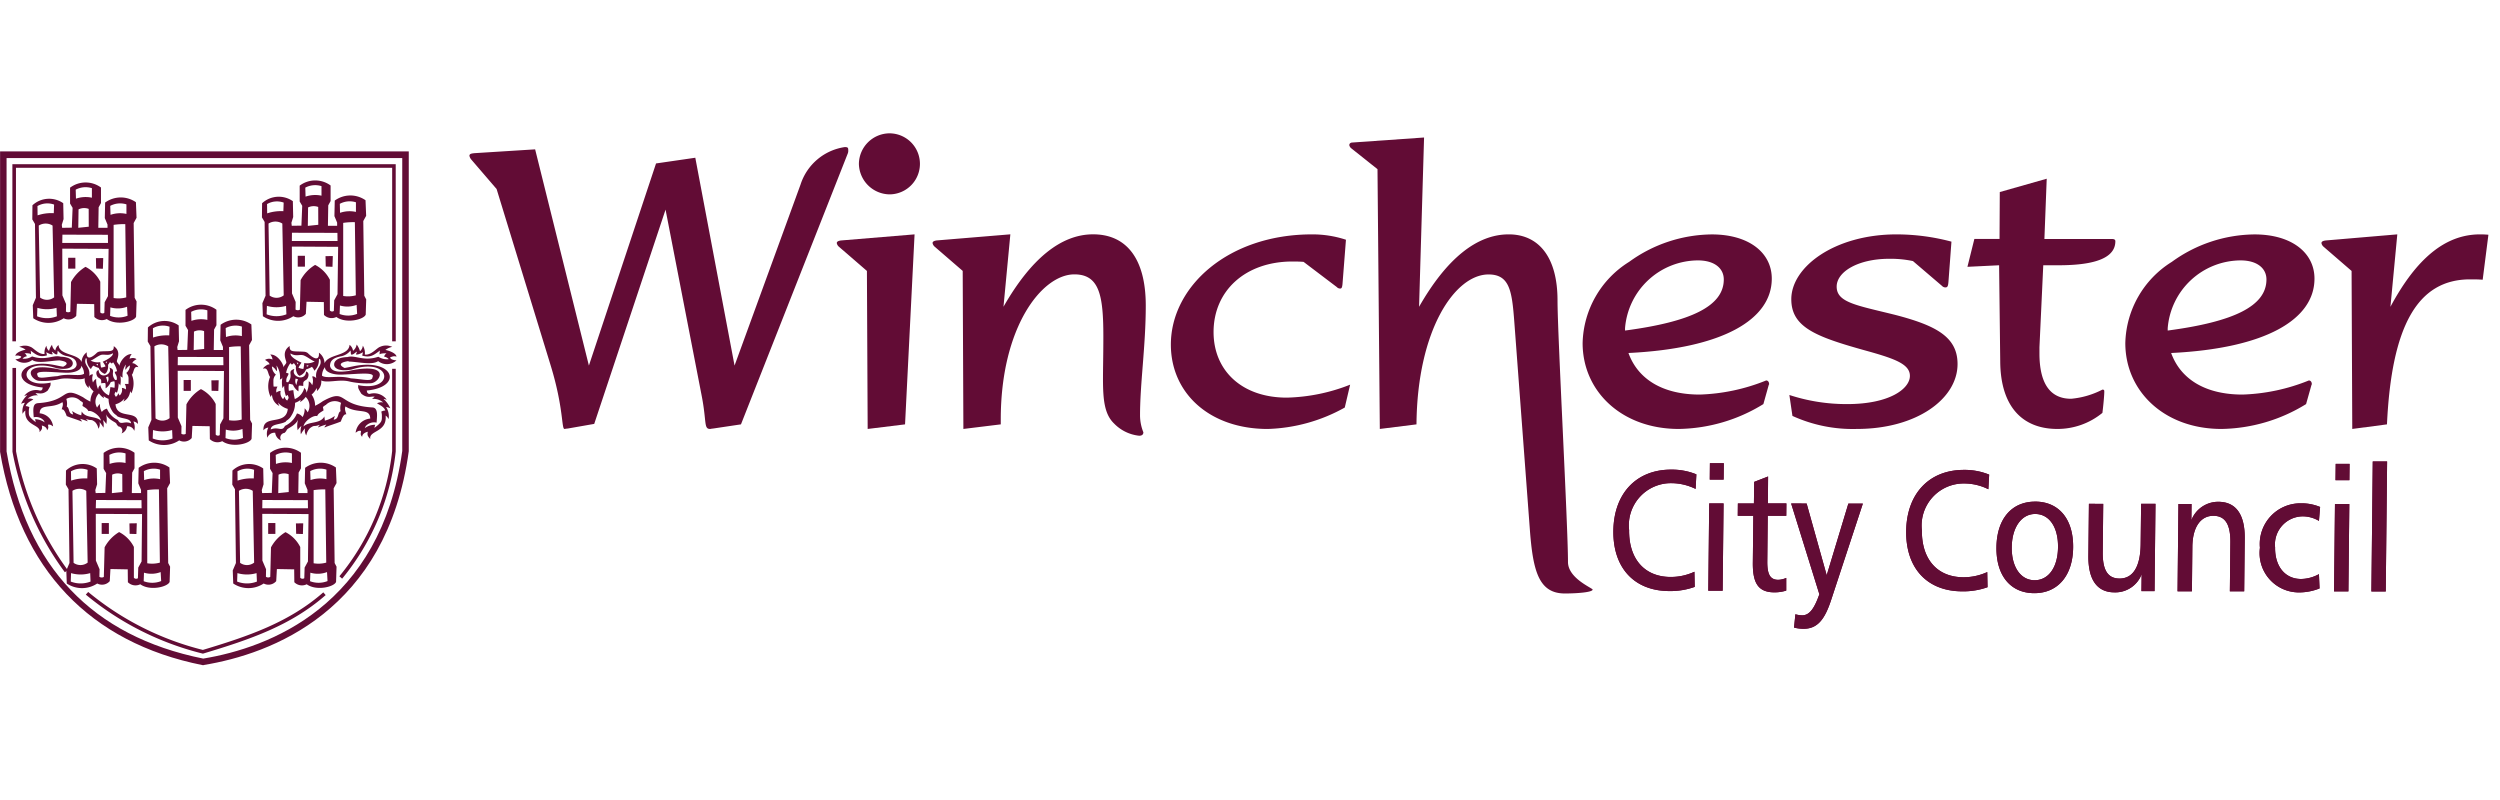 <svg xmlns="http://www.w3.org/2000/svg" xmlns:xlink="http://www.w3.org/1999/xlink" width="150" height="48" viewBox="0 0 150 48"><defs><clipPath id="clip-path"><rect id="Rectangle_396" data-name="Rectangle 396" width="149.305" height="31.916" fill="none"></rect></clipPath></defs><g id="Group_437" data-name="Group 437" transform="translate(-1213 -1350)"><rect id="Rectangle_427" data-name="Rectangle 427" width="150" height="48" transform="translate(1213 1350)" fill="none"></rect><g id="Group_414" data-name="Group 414" transform="translate(1213 1358)"><rect id="Rectangle_391" data-name="Rectangle 391" width="0.432" height="0.652" transform="translate(6.1 23.383)" fill="#620c35"></rect><path id="Path_932" data-name="Path 932" d="M22.915,68.417l.022-.646-.441.007.013.626Z" transform="translate(-14.73 -44.375)" fill="#620c35" fill-rule="evenodd"></path><g id="Group_413" data-name="Group 413" transform="translate(0 0)"><g id="Group_412" data-name="Group 412" transform="translate(0 0)" clip-path="url(#clip-path)"><path id="Path_933" data-name="Path 933" d="M17.521,57.081l.172-.313-.037-.935a1.59,1.59,0,0,0-1.847.02l-.02.932.163.392v.19H15.4l.02-1.227.141-.258V54.95a1.559,1.559,0,0,0-1.855.009v.952l.152.258-.048,1.19-.58.009-.02-.181.106-.344-.02-.952a1.474,1.474,0,0,0-1.847.126l-.009.846.161.275.057,4.427-.19.447.029.782a1.645,1.645,0,0,0,1.827,0,.611.611,0,0,0,.752-.143l.04-.725,1.038.02.009.771a.645.645,0,0,0,.743.123c.586.423,1.659.152,1.761-.143l.029-.912-.115-.22Zm-4.775-1.106-.018.516a2.6,2.6,0,0,0-.972.13l-.007-.558a1.191,1.191,0,0,1,1-.088m0,5.566a.707.707,0,0,1-.844.013l-.068-4.321a.775.775,0,0,1,.829,0Zm-1.014,1.137.018-.507a2.034,2.034,0,0,0,1.148,0l.022.507a1.633,1.633,0,0,1-1.188,0m5.359-6.716v.573a1.762,1.762,0,0,0-.954.055l-.018-.538a1.25,1.25,0,0,1,.972-.09m-.011,5.579a1.743,1.743,0,0,1-.758.039V57.191a3.931,3.931,0,0,1,.7-.042Zm-2.06-6.551v.573a1.771,1.771,0,0,0-.956.057l-.016-.54a1.26,1.26,0,0,1,.972-.09m-.192,2.316-.628.066.016-1.106a.769.769,0,0,1,.608-.029Zm-1.58.478,2.728.009.007.487H13.237Zm2.734,3.687-.2.368-.02.637a.181.181,0,0,1-.242-.029V60.6a2.023,2.023,0,0,0-.886-.892,2.364,2.364,0,0,0-.87.914L13.72,62.4a.254.254,0,0,1-.265-.007l.009-.454-.22-.517-.007-2.805,2.776.013Zm.126,1.183.018-.509a1.547,1.547,0,0,0,1-.037l.031.54a1.443,1.443,0,0,1-1.053.007" transform="translate(-7.49 -35.784)" fill="#620c35" fill-rule="evenodd"></path><rect id="Rectangle_392" data-name="Rectangle 392" width="0.432" height="0.652" transform="translate(16.091 23.382)" fill="#620c35"></rect><path id="Path_934" data-name="Path 934" d="M51.85,68.421l.02-.643-.438.007.013.624Z" transform="translate(-33.676 -44.38)" fill="#620c35" fill-rule="evenodd"></path><path id="Path_935" data-name="Path 935" d="M46.455,57.083l.172-.313-.038-.935a1.59,1.59,0,0,0-1.847.02l-.02.932.163.392v.19h-.553l.02-1.227.141-.258v-.932a1.555,1.555,0,0,0-1.855.009v.952l.152.258-.048,1.19-.58.009-.02-.181.106-.344-.02-.952a1.474,1.474,0,0,0-1.847.126l-.009.846.161.275.057,4.427-.19.447.029.782a1.645,1.645,0,0,0,1.827,0,.611.611,0,0,0,.752-.143l.04-.725,1.038.02.009.771a.641.641,0,0,0,.743.123c.586.423,1.659.152,1.761-.143l.029-.912-.115-.22ZM41.68,55.977l-.018.516a2.587,2.587,0,0,0-.972.13l-.007-.558a1.191,1.191,0,0,1,1-.088m0,5.566a.7.7,0,0,1-.842.013l-.07-4.321a.775.775,0,0,1,.829,0ZM40.662,62.68l.018-.507a2.034,2.034,0,0,0,1.148,0l.022.507a1.633,1.633,0,0,1-1.188,0m5.359-6.717v.573a1.762,1.762,0,0,0-.954.055l-.018-.538a1.262,1.262,0,0,1,.972-.09m-.011,5.58a1.744,1.744,0,0,1-.758.039V57.194a3.93,3.93,0,0,1,.7-.042Zm-2.06-6.551v.573a1.772,1.772,0,0,0-.957.057l-.015-.54a1.26,1.26,0,0,1,.972-.09m-.192,2.316-.628.066.016-1.106a.772.772,0,0,1,.608-.029Zm-1.58.478,2.728.009.007.487H42.171Zm2.734,3.687-.2.368-.02.637a.181.181,0,0,1-.242-.029V60.607a2.023,2.023,0,0,0-.886-.892,2.363,2.363,0,0,0-.87.914L42.651,62.4a.246.246,0,0,1-.26-.007l.007-.454-.22-.517-.007-2.805,2.776.013Zm.126,1.183.018-.509a1.547,1.547,0,0,0,1-.037l.031.54a1.443,1.443,0,0,1-1.053.007" transform="translate(-26.435 -35.786)" fill="#620c35" fill-rule="evenodd"></path><path id="Path_936" data-name="Path 936" d="M12.187,33.988l-.035-.009C5.387,32.627,1.186,28.2.005,21.186c0-3.153,0-6.04,0-8.93s0-5.778,0-8.9v-.2H24.526v17.99c-1.321,9.621-8.276,12.164-12.3,12.827ZM.394,3.555c0,3.043,0,5.873,0,8.7,0,2.89,0,5.78,0,8.9,1.164,6.9,5.137,11.091,11.8,12.433,3.925-.652,10.658-3.141,11.941-12.459l0-17.572Z" transform="translate(0 -2.072)" fill="#620c35"></path><rect id="Rectangle_393" data-name="Rectangle 393" width="0.432" height="0.652" transform="translate(4.09 7.466)" fill="#620c35"></rect><path id="Path_937" data-name="Path 937" d="M17.09,22.317l.02-.643-.438.007.013.623Z" transform="translate(-10.916 -14.191)" fill="#620c35" fill-rule="evenodd"></path><path id="Path_938" data-name="Path 938" d="M11.695,10.979l.172-.313-.037-.935a1.59,1.59,0,0,0-1.847.02l-.02.932.163.392v.19H9.573l.02-1.227.141-.258V8.849a1.555,1.555,0,0,0-1.855.009V9.81l.152.258-.048,1.19-.58.009-.02-.181.106-.344-.02-.952a1.477,1.477,0,0,0-1.847.124l-.009.848.161.275.057,4.427-.19.447.029.782a1.645,1.645,0,0,0,1.827,0,.611.611,0,0,0,.752-.143l.04-.725,1.038.02.009.771a.641.641,0,0,0,.743.123c.586.423,1.659.152,1.761-.143l.029-.912-.115-.22ZM6.92,9.873l-.018.516a2.594,2.594,0,0,0-.972.13l-.007-.558a1.191,1.191,0,0,1,1-.088m0,5.566a.7.7,0,0,1-.842.013L6,11.132a.775.775,0,0,1,.829,0ZM5.9,16.576l.018-.507a2.034,2.034,0,0,0,1.148,0l.022.507a1.633,1.633,0,0,1-1.188,0M11.261,9.86v.573a1.762,1.762,0,0,0-.954.055l-.018-.538a1.262,1.262,0,0,1,.972-.09m-.011,5.58a1.743,1.743,0,0,1-.758.039V11.09a3.932,3.932,0,0,1,.7-.042ZM9.189,8.888v.573a1.771,1.771,0,0,0-.956.057l-.016-.54a1.26,1.26,0,0,1,.972-.09M9,11.2l-.628.066.016-1.106a.772.772,0,0,1,.608-.029Zm-1.58.478,2.728.007.007.489H7.411Zm2.734,3.687-.2.368-.02.637a.181.181,0,0,1-.242-.029V14.5a2.023,2.023,0,0,0-.886-.892,2.365,2.365,0,0,0-.87.914L7.894,16.3a.25.25,0,0,1-.262-.007l.007-.454-.22-.517-.007-2.805,2.779.013Zm.126,1.183.018-.509a1.547,1.547,0,0,0,1-.037l.031.54a1.443,1.443,0,0,1-1.053.007" transform="translate(-3.675 -5.598)" fill="#620c35" fill-rule="evenodd"></path><rect id="Rectangle_394" data-name="Rectangle 394" width="0.432" height="0.652" transform="translate(11.018 14.8)" fill="#620c35"></rect><path id="Path_939" data-name="Path 939" d="M37.156,43.558l.02-.643-.438.007.013.624Z" transform="translate(-24.055 -28.1)" fill="#620c35" fill-rule="evenodd"></path><path id="Path_940" data-name="Path 940" d="M31.761,32.22l.172-.313-.037-.934a1.591,1.591,0,0,0-1.847.02l-.02.932.163.392v.19h-.553l.02-1.227.141-.258V30.09a1.555,1.555,0,0,0-1.855.009v.952l.152.258-.048,1.19-.58.009-.02-.181.106-.344-.02-.952a1.477,1.477,0,0,0-1.847.123L25.679,32l.161.275L25.9,36.7l-.19.447.029.782a1.646,1.646,0,0,0,1.827,0,.611.611,0,0,0,.752-.143l.04-.725,1.038.02.009.771a.646.646,0,0,0,.743.124c.586.423,1.659.152,1.761-.143l.029-.912-.115-.22Zm-4.775-1.108-.018.518a2.594,2.594,0,0,0-.972.13L25.99,31.2a1.2,1.2,0,0,1,1-.09m0,5.484a.7.7,0,0,1-.844.016l-.068-4.324a.785.785,0,0,1,.829,0Zm-1.014,1.221.018-.507a2.034,2.034,0,0,0,1.148,0l.022.507a1.635,1.635,0,0,1-1.188,0M31.327,31.1v.573a1.761,1.761,0,0,0-.954.055l-.018-.538a1.261,1.261,0,0,1,.972-.09m-.011,5.579a1.744,1.744,0,0,1-.758.039V32.331a3.93,3.93,0,0,1,.7-.042Zm-2.06-6.551V30.7a1.769,1.769,0,0,0-.957.057l-.015-.54a1.26,1.26,0,0,1,.972-.09m-.192,2.316-.628.066.016-1.106a.77.77,0,0,1,.608-.029Zm-1.58.478,2.728.007.007.489H27.477Zm2.734,3.684-.2.37-.02.637a.181.181,0,0,1-.242-.029V35.744a2.023,2.023,0,0,0-.886-.892,2.361,2.361,0,0,0-.87.914l-.042,1.772a.251.251,0,0,1-.262-.007l.007-.454-.22-.518-.007-2.807,2.776.015Zm.126,1.185.018-.509a1.561,1.561,0,0,0,1-.038l.031.54a1.439,1.439,0,0,1-1.053.007" transform="translate(-16.814 -19.506)" fill="#620c35" fill-rule="evenodd"></path><rect id="Rectangle_395" data-name="Rectangle 395" width="0.432" height="0.652" transform="translate(17.864 7.347)" fill="#620c35"></rect><path id="Path_941" data-name="Path 941" d="M56.992,21.973l.02-.646-.438.007.013.623Z" transform="translate(-37.043 -13.965)" fill="#620c35" fill-rule="evenodd"></path><path id="Path_942" data-name="Path 942" d="M51.6,10.633l.172-.313-.038-.935a1.59,1.59,0,0,0-1.846.02l-.02.932.163.392v.19h-.553l.02-1.227.141-.258V8.5a1.555,1.555,0,0,0-1.855.009v.952l.152.258-.048,1.19-.58.009-.02-.181.106-.344-.02-.952a1.476,1.476,0,0,0-1.846.124l-.009.848.161.275.057,4.427-.19.447.029.782a1.645,1.645,0,0,0,1.827,0,.611.611,0,0,0,.752-.143l.04-.725,1.038.02.009.771a.645.645,0,0,0,.743.123c.586.423,1.659.152,1.761-.143l.029-.912-.115-.22ZM46.823,9.527l-.018.516a2.588,2.588,0,0,0-.972.13l-.007-.558a1.191,1.191,0,0,1,1-.088m0,5.566a.707.707,0,0,1-.844.013l-.068-4.321a.775.775,0,0,1,.829,0ZM45.8,16.23l.018-.507a2.034,2.034,0,0,0,1.148,0l.022.507a1.633,1.633,0,0,1-1.188,0m5.359-6.717v.573a1.762,1.762,0,0,0-.954.055L50.192,9.6a1.243,1.243,0,0,1,.972-.09m-.011,5.58a1.743,1.743,0,0,1-.758.039V10.744a3.932,3.932,0,0,1,.7-.042Zm-2.06-6.551v.573a1.771,1.771,0,0,0-.956.057l-.016-.54a1.26,1.26,0,0,1,.972-.09M48.9,10.858l-.628.066.016-1.106a.772.772,0,0,1,.608-.029Zm-1.58.478,2.728.007.007.489H47.314Zm2.734,3.685-.2.37-.02.637A.181.181,0,0,1,49.595,16V14.157a2.023,2.023,0,0,0-.886-.892,2.365,2.365,0,0,0-.87.914l-.044,1.772a.246.246,0,0,1-.26-.007l.007-.454-.22-.517-.007-2.808,2.776.016Zm.126,1.185L50.2,15.7a1.563,1.563,0,0,0,1-.037l.031.54a1.443,1.443,0,0,1-1.053.007" transform="translate(-29.803 -5.371)" fill="#620c35" fill-rule="evenodd"></path><path id="Path_943" data-name="Path 943" d="M50.848,37.752c.577.013,1.412.233,1.778-.027a.839.839,0,0,0,1.1-.046c-.066,0-.377-.029-.377-.185l.119-.037a.392.392,0,0,1,.258,0c-.022-.218-.485-.372-.668-.4a.99.99,0,0,1,.414-.185.868.868,0,0,0-.736,0c-.185.057-.527.513-.91.461a.8.8,0,0,0-.121-.535.46.46,0,0,1-.17.332,1.129,1.129,0,0,0-.2-.4.57.57,0,0,1-.218.377.54.54,0,0,0-.207-.359c-.048.692-1.269.531-1.5,1.108a.805.805,0,0,0-.339-.637c.042.441-.225.463-.672.02a.43.43,0,0,0-.227-.077c-.623-.04-.877.053-.855-.342-.524.352-.187.881-.2.985s-.141.167-.165.3c-.022-.253-.4-.809-.8-.771a.494.494,0,0,1,.136.3.454.454,0,0,0-.449.02c.062.044.249.139.271.267l-.1.013c-.1.046-.273.165-.287.247l.075-.016c.234-.02.216.379.344.509a1.481,1.481,0,0,0,.035,1.205.909.909,0,0,1,.079-.139.8.8,0,0,0,.441.677l-.046-.1a1,1,0,0,1-.027-.1,1.138,1.138,0,0,0,.58.375c-.1,1.051-1.52.289-1.459,1.287a.405.405,0,0,1,.293-.165.843.843,0,0,0-.057.61.447.447,0,0,1,.469-.3.559.559,0,0,0,.361.465.286.286,0,0,1,.2-.456c.185-.187.064-.121.181-.233.077-.066.491-.238.637-.573a1.256,1.256,0,0,0-.031.648.981.981,0,0,1,.223-.258,1.024,1.024,0,0,0-.031.5,1.738,1.738,0,0,1,.253-.364.558.558,0,0,0,.072.436.828.828,0,0,1,.22-.441c.3-.222.207-.057.58-.2,0,.042-.1.115-.09.154a4.653,4.653,0,0,1,.487-.17c-.031.077-.1.086-.1.181.165-.09.666-.231.974-.361.165-.467.253-.425.331-.438-.036-.13-.126-.309-.049-.469.714.469,1.468.055,1.483.729a.966.966,0,0,0-.877.848c.086-.046.154-.143.321-.11.011.13-.075.2.073.361-.007-.2.24-.291.339-.309-.046.187-.02.258.148.439-.106-.525,1.018-.388.919-1.411a.536.536,0,0,1,.179.216,1,1,0,0,0-.152-.727.869.869,0,0,1,.253.072,1.61,1.61,0,0,0-.4-.553c.04-.022.139.044.185.035a.941.941,0,0,0-1.022-.341l-.1-.022c0-.022-.068-.07-.055-.086l-.022-.095c2.122-.2,1.69-1.82-.513-1.507-.249.035-.52.106-.813.154-.377-.185-.282-.34.229-.412m-1.4.346c-.053.278.427.509,1.113.458.871-.027,1.921-.172,1.73.163-.007.009,0,.018,0,.027-.057.255-.573.088-1.3.04-.729-.205-1.43.042-1.728-.157a.826.826,0,0,1,.194-.531m-1.265-.677c.251.11.5.333.639.346a.954.954,0,0,1-.635.1,2.14,2.14,0,0,1-.051.355.763.763,0,0,1-.293-.077,1.771,1.771,0,0,1,.181-.3c-.172-.077-.71-.346-.655-.553.33.212.573.022.813.128m.28.615-.1.049-.022-.007,0-.088Zm-.628-.163-.042.081s-.057-.128-.057-.128Zm-.472.011c.04.022.044.055.084.075a.249.249,0,0,0,.117-.093c.048.066.079.115.13.185-.042.192.055.533.214.584a.662.662,0,0,0,.39-.386,1.576,1.576,0,0,0,.352-.152.641.641,0,0,1,.143.234.863.863,0,0,0,.275-.657c0-.044.04-.046.06-.066.2.474-.311.531-.221,1.163-.081-.07-.145-.121-.244-.095a.713.713,0,0,1,0,.524.461.461,0,0,0-.207-.238,1.463,1.463,0,0,1-.132.689c-.009-.185-.079-.209-.132-.3a.967.967,0,0,1-.568.679,3.294,3.294,0,0,1-.088-.535,1.5,1.5,0,0,0-.2.029l-.07.015a1.366,1.366,0,0,1,0-.414c.044-.022.172.024.245.042a.919.919,0,0,0,.324.4c.018-.016,0-.245.018-.293l.016-.049a1.321,1.321,0,0,1,.26.02c.009-.232-.038-.236.185-.377.088-.042.253-.408-.016-.491-.035.632-.941.315-.7-.156-.483.163-.02.337-.375.8-.057-.013-.1.011-.108-.029-.029-.284.132-.355.132-.493a.457.457,0,0,0-.148-.044,1.478,1.478,0,0,1,.258-.582m.319.921a.4.4,0,0,0,.139.046,1.586,1.586,0,0,0-.095.348.45.45,0,0,1-.044-.395m-.507,1.327a.289.289,0,0,1-.15-.24l-.1.154a.5.5,0,0,1-.143-.494.428.428,0,0,0-.258.1.475.475,0,0,1,.07-.359l-.238,0a2.63,2.63,0,0,1-.011-.328.5.5,0,0,1,.15-.388.65.65,0,0,1-.238-.494.632.632,0,0,1,.267.275c.075-.016.011-.223.007-.33a1.192,1.192,0,0,1,.2.846.493.493,0,0,0,.15-.1.012.012,0,0,0,0-.009c.055-.053.042-.031,0,.009a1.6,1.6,0,0,0,.009.617.558.558,0,0,1,.1-.141,1.839,1.839,0,0,0,.108.613c.04-.016.086-.084.1-.062.1.2.055.176-.022.326m.582.778a1.438,1.438,0,0,1-.72.747c-.183.381-.39.018-.855.214.031-.357.564-.271.906-.47.029-.086.2-.106.344-.377a1.368,1.368,0,0,0,.211-.752,1.055,1.055,0,0,0,.331-.178c.013.013-.027.095-.024.13a1.074,1.074,0,0,0,.33-.307.752.752,0,0,1,.121.926,1.058,1.058,0,0,0-.185-.242.952.952,0,0,1-.121.527.581.581,0,0,0-.337-.218m2.618-.135c-.2.088-.079.478-.418.507a2.313,2.313,0,0,0,.07-.225,1.674,1.674,0,0,1-.6.284c0-.079-.024-.152-.024-.256-.253.474-.919.278-1.254.608.04-.322.593-.7.817-.623.075-.181.238-.238.386-.344l-.04-.207c.042-.022.128-.108.174-.117a.743.743,0,0,1,.917-.126,1,1,0,0,0-.031.5m-.388-2.781c.081.48,1.069.282,1.049.282,2.435-.806,2.642,1.384.386.934.038.183-.068.082.2.516.366.3.58.143.8.176l-.161.136a.885.885,0,0,1,.672.212.575.575,0,0,0-.372.049c.178.117.408.2.5.434a.531.531,0,0,0-.243.068.9.9,0,0,1,.036.218c0,.335.029.392-.445.756a1.092,1.092,0,0,1,.044-.187,1.035,1.035,0,0,0-.63.209l.057-.123a.671.671,0,0,1,.657-.214c.018-.337.117-.875-.236-.91-2.166-.121-1.505-1.192-2.988-.379a2.831,2.831,0,0,1-.467.278,1.133,1.133,0,0,0-.209-.672,1.086,1.086,0,0,0,.3-.39.406.406,0,0,1,.018.183.75.75,0,0,0,.262-.641c.355.17,1.027-.07,1.611.046a4.678,4.678,0,0,0,1.331.124c.582,0,1.359-1.318-1.331-.734-.48.064-1,.082-1.086-.306.007-.364.249-.5.707-.588a.937.937,0,0,0,.522-.339c.009.011.027.247.031.238.132.049.262-.139.355-.167,0,.044-.061.139-.057.163.027.009.132.038.412-.128.029-.033-.064.236-.024.205.5.141.7-.059,1.053-.309a.713.713,0,0,0-.022.245c.009-.077.328-.084.405-.077.018-.015.029-.018.018,0a.1.1,0,0,0-.018,0c-.044.033-.134.137-.132.2a.45.45,0,0,1,.273.15.925.925,0,0,1-.621-.145c-.9.3-1.386-.121-1.851.018-.769.029-.815.361-.8.472" transform="translate(-29.937 -24.059)" fill="#620c35" fill-rule="evenodd"></path><path id="Path_944" data-name="Path 944" d="M13.586,34.731l-.03-.007a17.59,17.59,0,0,1-7-3.535L6.7,31.03a17.37,17.37,0,0,0,6.88,3.477c2.744-.824,5.182-1.657,7.226-3.454l.142.164c-2.083,1.829-4.553,2.67-7.336,3.505Zm8.349-4.5-.164-.142a14.217,14.217,0,0,0,3.166-7.515V17.641h.215v4.954a14.454,14.454,0,0,1-3.217,7.639M5.3,29.848a17.615,17.615,0,0,1-3.144-7.23l0-5.031h.215v5.007a17.461,17.461,0,0,0,3.1,7.121ZM25.153,15.99h-.215V5.579H2.366V15.99H2.151V5.364h23Z" transform="translate(-1.408 -3.512)" fill="#620c35"></path><path id="Path_945" data-name="Path 945" d="M405.315,29.241l2.082-.275c.275-5.861,1.807-8.7,4.989-8.7.252,0,.5,0,.754.022l.344-2.7c-.275-.022-.434-.022-.5-.022-2.082,0-3.821,1.441-5.379,4.346l.412-4.346-4.3.366c-.161.022-.251.068-.251.158a.38.38,0,0,0,.115.207l1.693,1.463Z" transform="translate(-264.179 -11.504)" fill="#620c35" fill-rule="evenodd"></path><path id="Path_946" data-name="Path 946" d="M380.4,26.332a11.555,11.555,0,0,1-3.982.846c-2.219,0-3.706-.917-4.279-2.494,5.676-.275,8.6-2.014,8.6-4.462,0-1.556-1.373-2.653-3.594-2.653a8.558,8.558,0,0,0-4.964,1.646,5.9,5.9,0,0,0-2.792,4.874c0,2.906,2.358,5.152,5.767,5.152a9.916,9.916,0,0,0,5.079-1.492l.322-1.143c0-.022.022-.022.022-.047,0-.136-.068-.227-.183-.227M371.932,23.2a4.414,4.414,0,0,1,4.369-4.072c1.007,0,1.556.481,1.556,1.144,0,1.6-1.968,2.541-5.925,3.065Z" transform="translate(-241.87 -11.504)" fill="#620c35" fill-rule="evenodd"></path><path id="Path_947" data-name="Path 947" d="M341.944,13.173l1.9-.093.068,5.791c.022,2.653,1.3,4.03,3.431,4.03a4.248,4.248,0,0,0,2.7-.965c.09-.732.112-1.168.112-1.258s0-.137-.112-.137a5.064,5.064,0,0,1-1.878.549c-1.258,0-1.9-.914-1.9-2.723V18l.229-4.92h.914c2.289,0,3.411-.481,3.411-1.441,0-.114-.093-.136-.229-.136h-4.028l.139-3.616-2.816.8L343.87,11.5h-1.51Z" transform="translate(-223.898 -5.164)" fill="#620c35" fill-rule="evenodd"></path><path id="Path_948" data-name="Path 948" d="M311.184,28.456a8.712,8.712,0,0,0,3.867.782c3.592,0,6.04-1.811,6.04-3.894,0-1.624-1.28-2.312-3.753-2.953-2.287-.571-3.5-.732-3.5-1.692,0-.892,1.282-1.671,3.16-1.671a6.545,6.545,0,0,1,1.417.137l1.741,1.488a.28.28,0,0,0,.205.093c.137,0,.161-.093.183-.322L320.725,18a12.825,12.825,0,0,0-3.294-.436c-3.706,0-6.315,1.946-6.315,3.891,0,1.671,1.465,2.241,4.324,3.043,1.809.5,2.792.822,2.792,1.556,0,.778-1.234,1.692-3.753,1.692A10.97,10.97,0,0,1,311,27.2Z" transform="translate(-203.638 -11.501)" fill="#620c35" fill-rule="evenodd"></path><path id="Path_949" data-name="Path 949" d="M286.082,26.332a11.555,11.555,0,0,1-3.982.846c-2.219,0-3.706-.917-4.279-2.494,5.676-.275,8.6-2.014,8.6-4.462,0-1.556-1.373-2.653-3.594-2.653a8.558,8.558,0,0,0-4.964,1.646,5.9,5.9,0,0,0-2.792,4.874c0,2.906,2.358,5.152,5.767,5.152a9.916,9.916,0,0,0,5.079-1.492l.32-1.143c0-.022.024-.022.024-.047,0-.136-.068-.227-.183-.227M277.616,23.2a4.414,4.414,0,0,1,4.369-4.072c1.007,0,1.556.481,1.556,1.144,0,1.6-1.968,2.541-5.925,3.065Z" transform="translate(-180.114 -11.504)" fill="#620c35" fill-rule="evenodd"></path><path id="Path_950" data-name="Path 950" d="M236.339,18.216l2.2-.275c.046-5.676,2.312-8.995,4.323-8.995,1.373,0,1.421,1.172,1.58,3.294l.9,12.023c.185,2.463.527,3.825,2.1,3.825.738,0,1.666-.073,1.666-.234,0-.09-1.479-.67-1.479-1.655,0-2.173-.628-13.662-.628-15.7,0-2.585-1.122-3.958-2.928-3.958-1.922,0-3.73,1.463-5.379,4.346l.3-10.158-4.281.3c-.137,0-.205.068-.205.161a.326.326,0,0,0,.113.183L236.2,2.63Z" transform="translate(-153.55 -0.479)" fill="#620c35" fill-rule="evenodd"></path><path id="Path_951" data-name="Path 951" d="M211.457,19.212l1.99,1.509a.278.278,0,0,0,.207.093c.09,0,.115-.068.137-.251L214,17.885a6.418,6.418,0,0,0-2.039-.321c-5.033,0-8.466,3.136-8.466,6.613,0,2.906,2.312,5.062,5.813,5.062a10.052,10.052,0,0,0,4.621-1.285l.322-1.373a10.961,10.961,0,0,1-3.8.778c-2.7,0-4.394-1.626-4.394-3.935,0-2.472,1.9-4.233,4.738-4.233.434,0,.663.022.663.022" transform="translate(-133.243 -11.501)" fill="#620c35" fill-rule="evenodd"></path><path id="Path_952" data-name="Path 952" d="M163.923,29.241l2.243-.275v-.3c0-5.537,2.47-8.7,4.416-8.7,1.51,0,1.739,1.28,1.739,3.728,0,1.053-.022,1.9-.022,2.54,0,1.258.09,2.129.663,2.678a2.447,2.447,0,0,0,1.509.736c.161,0,.251-.068.251-.207a2.744,2.744,0,0,1-.2-1.009c0-1.946.344-4.187.344-6.591,0-2.86-1.192-4.277-3.16-4.277-1.922,0-3.728,1.463-5.377,4.346l.412-4.346-4.416.366c-.158.022-.251.068-.251.158a.38.38,0,0,0,.115.207l1.693,1.463Z" transform="translate(-106.12 -11.504)" fill="#620c35" fill-rule="evenodd"></path><path id="Path_953" data-name="Path 953" d="M147.287,29.241l2.243-.275.571-11.4-4.416.366c-.158.022-.251.068-.251.158a.38.38,0,0,0,.115.207l1.693,1.463Z" transform="translate(-95.227 -11.504)" fill="#620c35" fill-rule="evenodd"></path><path id="Path_954" data-name="Path 954" d="M149.279,1.831a1.867,1.867,0,0,0,1.831,1.831,1.831,1.831,0,0,0,0-3.662,1.851,1.851,0,0,0-1.831,1.831" transform="translate(-97.745 0)" fill="#620c35" fill-rule="evenodd"></path><path id="Path_955" data-name="Path 955" d="M83.223,4.906l3.226,10.526c.8,2.585.663,3.869.846,3.869.046,0,.115-.022.185-.022l1.6-.28L93.36,6.143,95.532,17.33c.3,1.556.115,1.972.5,1.972.046,0,.093-.022.161-.022l1.692-.253L104.3,2.756a.462.462,0,0,0,.022-.183c0-.139-.022-.183-.207-.183a3.285,3.285,0,0,0-2.653,2.241L97.5,15.5,95.145,3.029l-2.356.343L88.761,15.5,85.535,2.526l-3.642.229c-.205.022-.3.046-.3.161a.521.521,0,0,0,.115.227Z" transform="translate(-53.427 -1.565)" fill="#620c35" fill-rule="evenodd"></path><path id="Path_956" data-name="Path 956" d="M285.385,57.805a3.906,3.906,0,0,0-1.516-.284c-2.093,0-3.442,1.437-3.466,3.682-.022,2.2,1.241,3.6,3.363,3.605a4.314,4.314,0,0,0,1.52-.251l-.018-.908a3.364,3.364,0,0,1-1.419.313c-1.567,0-2.518-1.069-2.5-2.812a2.527,2.527,0,0,1,2.549-2.816,3.322,3.322,0,0,1,1.441.346Zm.811-.668-.009.981h.833l.011-.981Zm-.042,2.411-.055,5.24h.862l.055-5.24Zm3.534-1.615-.835.324-.016,1.294h-.963l-.007.74.934,0-.029,2.807c-.013,1.232.324,1.787,1.3,1.787a2.354,2.354,0,0,0,.705-.106l0-.76a1.363,1.363,0,0,1-.474.115c-.509,0-.672-.357-.663-1.128l.026-2.715,1.113,0,.007-.743h-1.111Zm1.382,1.619L292.764,65c-.3.844-.586,1.263-1.031,1.263a1.477,1.477,0,0,1-.408-.064l-.081.8a2.341,2.341,0,0,0,.564.073c.833,0,1.274-.542,1.666-1.741l1.9-5.773h-.87l-1.3,4.3L292,59.555Zm11.882-1.73a3.886,3.886,0,0,0-1.516-.284c-2.091,0-3.44,1.437-3.464,3.682-.022,2.2,1.241,3.6,3.363,3.605a4.315,4.315,0,0,0,1.52-.249l-.018-.908a3.4,3.4,0,0,1-1.421.311c-1.565,0-2.517-1.067-2.5-2.81a2.524,2.524,0,0,1,2.547-2.816,3.242,3.242,0,0,1,1.441.346Zm2.763,1.619c-1.408,0-2.307,1.031-2.327,2.743s.861,2.748,2.269,2.75,2.316-1.045,2.334-2.746-.86-2.746-2.276-2.748m0,.743c.824,0,1.382.763,1.368,1.994s-.584,1.983-1.408,1.981-1.382-.782-1.368-1.983.593-1.994,1.408-1.992m3.222-.612-.033,3.12c-.015,1.45.533,2.195,1.571,2.195A1.691,1.691,0,0,0,312.1,63.8l-.011,1.011h.787l.055-5.238-.862,0L312.041,62c-.016,1.357-.467,2.056-1.263,2.056-.714,0-1.023-.513-1.011-1.578l.029-2.9Zm9.35,2.087c.016-1.452-.533-2.2-1.571-2.206a1.726,1.726,0,0,0-1.63,1.1l.009-.969-.787,0-.053,5.24.862,0,.027-2.673c.013-1.2.509-1.858,1.26-1.858.714,0,1.031.524,1.02,1.589l-.031,2.944h.861Zm4.522-1.895a2.894,2.894,0,0,0-1.157-.22,2.441,2.441,0,0,0-2.455,2.668,2.361,2.361,0,0,0,2.336,2.678,3.3,3.3,0,0,0,1.243-.24l-.037-.857a2.272,2.272,0,0,1-1.069.291c-.963,0-1.576-.754-1.562-1.891a1.684,1.684,0,0,1,1.631-1.866,1.888,1.888,0,0,1,1,.273Zm.935-2.589-.011.983h.833l.011-.981Zm-.044,2.411-.055,5.242h.862l.055-5.24Zm2.267-2.554-.081,7.8h.861l.082-7.8Z" transform="translate(-183.602 -37.344)" fill="#620c35" fill-rule="evenodd"></path><path id="Path_957" data-name="Path 957" d="M285.385,57.805a3.906,3.906,0,0,0-1.516-.284c-2.093,0-3.442,1.437-3.466,3.682-.022,2.2,1.241,3.6,3.363,3.605a4.314,4.314,0,0,0,1.52-.251l-.018-.908a3.364,3.364,0,0,1-1.419.313c-1.567,0-2.518-1.069-2.5-2.812a2.527,2.527,0,0,1,2.549-2.816,3.322,3.322,0,0,1,1.441.346Zm.811-.668-.009.981h.833l.011-.981Zm-.042,2.411-.055,5.24h.862l.055-5.24Zm3.534-1.615-.835.324-.016,1.294h-.963l-.007.74.934,0-.029,2.807c-.013,1.232.324,1.787,1.3,1.787a2.354,2.354,0,0,0,.705-.106l0-.76a1.363,1.363,0,0,1-.474.115c-.509,0-.672-.357-.663-1.128l.026-2.715,1.113,0,.007-.743h-1.111Zm1.382,1.619L292.764,65c-.3.844-.586,1.263-1.031,1.263a1.477,1.477,0,0,1-.408-.064l-.081.8a2.341,2.341,0,0,0,.564.073c.833,0,1.274-.542,1.666-1.741l1.9-5.773h-.87l-1.3,4.3L292,59.555Zm11.882-1.73a3.886,3.886,0,0,0-1.516-.284c-2.091,0-3.44,1.437-3.464,3.682-.022,2.2,1.241,3.6,3.363,3.605a4.315,4.315,0,0,0,1.52-.249l-.018-.908a3.4,3.4,0,0,1-1.421.311c-1.565,0-2.517-1.067-2.5-2.81a2.524,2.524,0,0,1,2.547-2.816,3.242,3.242,0,0,1,1.441.346Zm2.763,1.619c-1.408,0-2.307,1.031-2.327,2.743s.861,2.748,2.269,2.75,2.316-1.045,2.334-2.746-.86-2.746-2.276-2.748m0,.743c.824,0,1.382.763,1.368,1.994s-.584,1.983-1.408,1.981-1.382-.782-1.368-1.983.593-1.994,1.408-1.992m3.222-.612-.033,3.12c-.015,1.45.533,2.195,1.571,2.195A1.691,1.691,0,0,0,312.1,63.8l-.011,1.011h.787l.055-5.238-.862,0L312.041,62c-.016,1.357-.467,2.056-1.263,2.056-.714,0-1.023-.513-1.011-1.578l.029-2.9Zm9.35,2.087c.016-1.452-.533-2.2-1.571-2.206a1.726,1.726,0,0,0-1.63,1.1l.009-.969-.787,0-.053,5.24.862,0,.027-2.673c.013-1.2.509-1.858,1.26-1.858.714,0,1.031.524,1.02,1.589l-.031,2.944h.861Zm4.522-1.895a2.894,2.894,0,0,0-1.157-.22,2.441,2.441,0,0,0-2.455,2.668,2.361,2.361,0,0,0,2.336,2.678,3.3,3.3,0,0,0,1.243-.24l-.037-.857a2.272,2.272,0,0,1-1.069.291c-.963,0-1.576-.754-1.562-1.891a1.684,1.684,0,0,1,1.631-1.866,1.888,1.888,0,0,1,1,.273Zm.935-2.589-.011.983h.833l.011-.981Zm-.044,2.411-.055,5.242h.862l.055-5.24Zm2.267-2.554-.081,7.8h.861l.082-7.8Z" transform="translate(-183.602 -37.344)" fill="#620c35"></path><path id="Path_958" data-name="Path 958" d="M8.678,40.32a1.042,1.042,0,0,0,.533-.346.674.674,0,0,1-.024.09l-.042.093a.741.741,0,0,0,.405-.626,1.144,1.144,0,0,1,.075.13,1.378,1.378,0,0,0,.031-1.113c.119-.119.1-.487.317-.469l.068.016c-.011-.075-.172-.185-.264-.229l-.09-.011c.02-.119.194-.205.249-.245a.414.414,0,0,0-.414-.02.461.461,0,0,1,.126-.28c-.377-.033-.72.478-.74.712-.022-.126-.136-.187-.152-.282s.3-.582-.187-.908c.02.366-.214.28-.789.317a.4.4,0,0,0-.209.068c-.412.408-.659.39-.619-.016a.732.732,0,0,0-.311.586c-.214-.533-1.342-.383-1.384-1.022a.491.491,0,0,0-.192.33.52.52,0,0,1-.2-.346.983.983,0,0,0-.178.366.43.43,0,0,1-.156-.309.747.747,0,0,0-.113.494c-.352.05-.668-.37-.84-.423a.8.8,0,0,0-.679,0,.931.931,0,0,1,.384.17c-.17.022-.6.165-.617.366a.376.376,0,0,1,.238,0l.11.035c0,.143-.286.172-.348.172a.777.777,0,0,0,1.013.042c.337.24,1.108.035,1.639.025.472.066.56.209.212.379-.269-.044-.52-.11-.749-.141-2.032-.289-2.429,1.205-.474,1.388l-.02.086c.013.018-.05.062-.05.081l-.088.02a.872.872,0,0,0-.946.315c.044.007.135-.053.172-.033a1.473,1.473,0,0,0-.366.511.758.758,0,0,1,.233-.068.926.926,0,0,0-.141.67.5.5,0,0,1,.165-.2c-.093.941.946.817.846,1.3.154-.165.181-.231.137-.4.093.015.32.1.313.284.136-.152.057-.214.068-.335.154-.031.218.059.3.1a.892.892,0,0,0-.806-.782c.013-.619.707-.238,1.364-.67.072.148-.011.313-.042.43.07.013.152-.024.3.405.287.121.747.251.9.335,0-.088-.061-.1-.093-.17A4.778,4.778,0,0,1,7,41.342c.011-.035-.084-.1-.084-.139.341.13.258-.024.533.181a.765.765,0,0,1,.2.406.5.5,0,0,0,.066-.4,1.7,1.7,0,0,1,.235.335.946.946,0,0,0-.028-.458.9.9,0,0,1,.2.238,1.15,1.15,0,0,0-.027-.6c.132.307.516.467.588.529.106.1,0,.042.165.214a.265.265,0,0,1,.185.421.515.515,0,0,0,.333-.428.409.409,0,0,1,.432.275.783.783,0,0,0-.051-.562.373.373,0,0,1,.269.15c.057-.919-1.249-.216-1.344-1.185m.194-1.254a.524.524,0,0,1,.093.128,1.482,1.482,0,0,0,.007-.569c-.039-.035-.053-.057,0-.007a.008.008,0,0,1,0,.007.414.414,0,0,0,.139.093,1.088,1.088,0,0,1,.187-.78c0,.1-.064.291,0,.307a.588.588,0,0,1,.247-.256.591.591,0,0,1-.221.454.465.465,0,0,1,.139.359c0,.068,0,.41-.011.3l-.218,0a.444.444,0,0,1,.064.33.405.405,0,0,0-.236-.093.466.466,0,0,1-.132.456l-.095-.143a.261.261,0,0,1-.137.221c-.073-.139-.113-.119-.02-.3.011-.022.053.042.09.057a1.686,1.686,0,0,0,.1-.564m-1.1-1.69c.223-.1.445.077.752-.119.05.192-.445.441-.606.511a1.516,1.516,0,0,1,.17.278.707.707,0,0,1-.271.07,1.84,1.84,0,0,1-.046-.326.889.889,0,0,1-.586-.095c.128-.013.357-.218.588-.319m.412.372s-.049.121-.051.119l-.04-.075Zm-.553.15,0,.082-.02.007-.09-.044Zm-.729-.35c.018.018.055.022.055.061a.785.785,0,0,0,.253.6A.593.593,0,0,1,7.343,38a1.39,1.39,0,0,0,.326.139.617.617,0,0,0,.357.357c.148-.048.236-.361.2-.54.046-.064.077-.11.119-.17a.249.249,0,0,0,.108.086c.037-.02.04-.049.079-.07a1.4,1.4,0,0,1,.236.538.364.364,0,0,0-.135.04c0,.128.146.192.119.454,0,.037-.044.016-.1.029-.326-.432.1-.593-.344-.743.223.434-.615.727-.646.145-.249.077-.1.414-.016.452.207.13.163.134.172.346a1.105,1.105,0,0,1,.238-.018l.016.046c.02.042,0,.255.016.269a.833.833,0,0,0,.3-.372c.066-.016.183-.06.225-.038a1.284,1.284,0,0,1,0,.381l-.066-.013a1.236,1.236,0,0,0-.183-.026,3.031,3.031,0,0,1-.084.493.9.9,0,0,1-.522-.626c-.051.081-.115.1-.123.273a1.33,1.33,0,0,1-.119-.635.426.426,0,0,0-.192.218.658.658,0,0,1,0-.483c-.09-.024-.148.022-.225.086.084-.582-.384-.635-.2-1.071m1.291,1.465a1.472,1.472,0,0,0-.086-.319.365.365,0,0,0,.126-.042.4.4,0,0,1-.04.361M6.609,38a.749.749,0,0,1,.176.489c-.273.183-.919-.044-1.591.143-.675.044-1.151.2-1.2-.037a.037.037,0,0,0,0-.022c-.178-.311.791-.176,1.593-.15.632.044,1.073-.167,1.027-.423M3.985,40.26c-.324.033-.234.527-.218.838a.621.621,0,0,1,.608.2l.053.113a.952.952,0,0,0-.582-.192,1.03,1.03,0,0,1,.04.172c-.436-.335-.414-.388-.412-.7a.946.946,0,0,1,.033-.2.5.5,0,0,0-.223-.062c.084-.212.3-.293.461-.4a.528.528,0,0,0-.346-.044.811.811,0,0,1,.621-.2l-.15-.126c.2-.031.4.115.736-.163.244-.4.147-.306.181-.476-2.08.414-1.888-1.6.357-.862-.02,0,.89.183.965-.26.018-.1-.024-.408-.732-.434-.428-.128-.877.26-1.708-.016a.859.859,0,0,1-.573.134.4.4,0,0,1,.253-.139c0-.059-.081-.154-.121-.185-.008,0-.015,0-.018,0-.011-.02,0-.016.018,0,.071-.007.366,0,.372.07a.675.675,0,0,0-.02-.227c.321.231.511.416.969.287.038.029-.048-.221-.022-.19.26.152.357.126.379.119.007-.022-.051-.11-.051-.15.084.025.2.2.326.152,0,.009.02-.207.029-.218a.878.878,0,0,0,.481.313c.423.084.646.207.652.542-.077.357-.557.339-1,.282-2.481-.538-1.763.681-1.228.676a4.265,4.265,0,0,0,1.228-.112c.537-.11,1.156.112,1.485-.044a.686.686,0,0,0,.242.591.346.346,0,0,1,.016-.167.971.971,0,0,0,.275.359,1.055,1.055,0,0,0-.192.619,2.582,2.582,0,0,1-.432-.256c-1.366-.749-.756.238-2.754.35m2.662.491c0,.1-.02.165-.022.238a1.586,1.586,0,0,1-.551-.262c.024.079.035.13.064.207-.313-.029-.2-.388-.386-.467a.91.91,0,0,0-.027-.461.683.683,0,0,1,.844.117c.042.007.121.088.159.108l-.036.19c.137.1.287.152.357.317.205-.075.716.278.752.575-.309-.306-.921-.126-1.155-.562m2.184.527a1.315,1.315,0,0,1-.666-.69.535.535,0,0,0-.308.2.86.86,0,0,1-.113-.485.93.93,0,0,0-.172.223.692.692,0,0,1,.113-.853.985.985,0,0,0,.3.282c0-.031-.033-.108-.022-.119a1.039,1.039,0,0,0,.3.165,1.273,1.273,0,0,0,.194.692c.137.249.291.269.318.346.315.185.809.1.837.432-.43-.178-.621.154-.789-.2" transform="translate(-1.744 -24.063)" fill="#620c35" fill-rule="evenodd"></path></g></g></g></g></svg>
